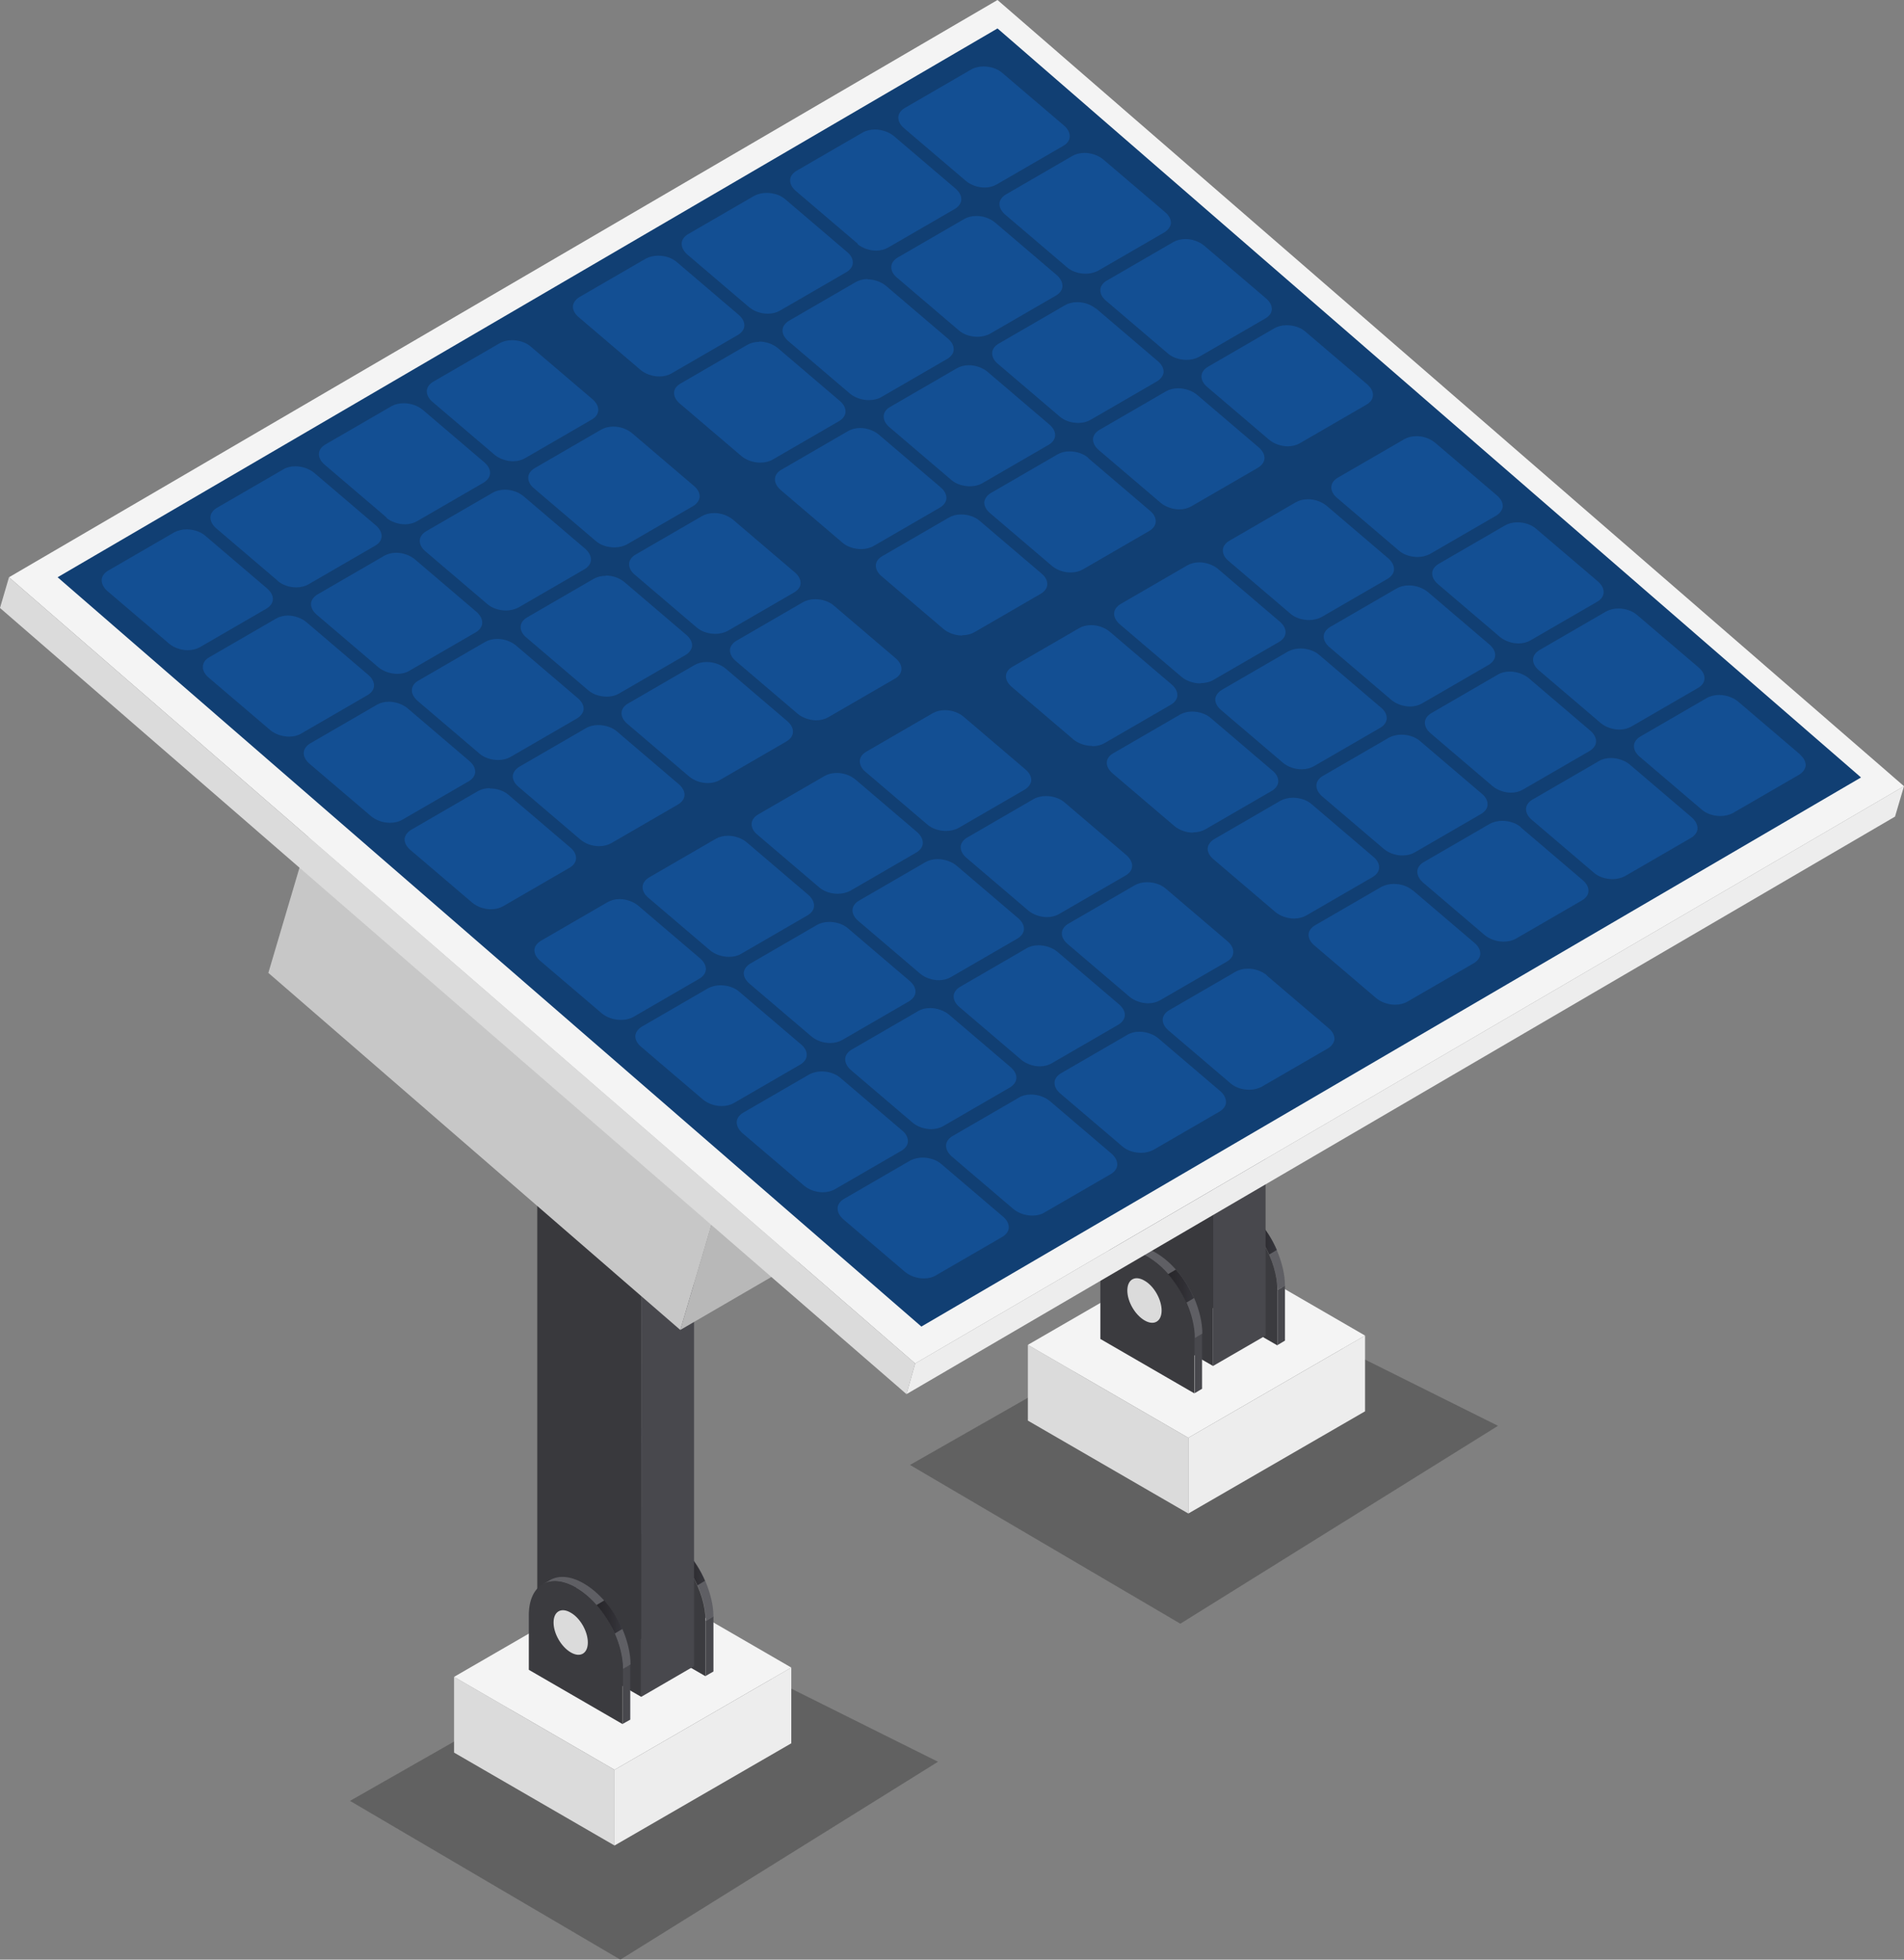 <?xml version="1.0" encoding="UTF-8"?> <svg xmlns="http://www.w3.org/2000/svg" width="136" height="140" viewBox="0 0 136 140" fill="none"><rect x="0" y="0" width="136" height="140" fill="#808080" stroke="none"/><path d="M44.31 140L25 128.658L47.207 116L67 125.863L44.31 140Z" fill="black" fill-opacity="0.24"></path><path d="M84.31 116L65 104.658L87.207 92L107 101.863L84.31 116Z" fill="black" fill-opacity="0.24"></path><path d="M43.895 131.847L32.434 125.209V119.797L43.895 126.436V131.847Z" fill="#DBDBDB"></path><path d="M56.52 124.545L43.895 131.847V126.436L56.52 119.133V124.545Z" fill="#EDEDED"></path><path d="M43.895 126.436L32.434 119.797L45.059 112.495L56.52 119.133L43.895 126.436Z" fill="#F4F4F4"></path><path d="M84.88 108.129L73.419 101.491V96.079L84.88 102.718V108.129Z" fill="#DBDBDB"></path><path d="M97.504 100.827L84.88 108.129V102.718L97.504 95.415V100.827Z" fill="#EDEDED"></path><path d="M84.88 102.718L73.419 96.079L86.044 88.777L97.504 95.415L84.88 102.718Z" fill="#F4F4F4"></path><path d="M91.242 92.156V96.099L91.784 95.777V91.855L91.242 92.156Z" fill="#48484D"></path><path d="M91.202 89.32C90.881 88.576 90.439 87.871 89.917 87.288C89.476 86.785 88.974 86.363 88.452 86.061C87.509 85.518 86.666 85.477 86.064 85.819L85.522 86.141C86.124 85.779 86.967 85.84 87.91 86.383C88.432 86.684 88.934 87.107 89.375 87.61C89.897 88.213 90.339 88.918 90.66 89.642C91.021 90.487 91.242 91.352 91.242 92.176L91.784 91.855C91.784 91.05 91.563 90.165 91.202 89.32Z" fill="#5F5F64"></path><path d="M87.91 86.363C86.044 85.296 84.558 86.141 84.538 88.294V92.237L91.242 96.119V92.176C91.242 90.044 89.757 87.449 87.91 86.363Z" fill="#3B3B3F"></path><path style="mix-blend-mode:screen" d="M89.917 87.268L89.375 87.59C89.897 88.193 90.339 88.897 90.66 89.622L91.202 89.3C90.881 88.555 90.439 87.851 89.917 87.268Z" fill="url(#paint0_linear_310_3575)"></path><path d="M86.646 44.479L90.399 42.286V95.415L86.646 97.588V44.479Z" fill="#48484D"></path><path d="M89.757 39.51C89.395 38.685 88.894 37.901 88.312 37.257C87.83 36.694 87.268 36.231 86.686 35.889C85.662 35.285 84.719 35.245 84.057 35.627L80.303 37.82C80.986 37.418 81.909 37.478 82.933 38.082C83.515 38.424 84.057 38.886 84.558 39.45C85.141 40.113 85.642 40.898 86.004 41.703C86.405 42.628 86.646 43.594 86.646 44.479L90.399 42.286C90.399 41.401 90.158 40.415 89.757 39.51Z" fill="#5F5F64"></path><path style="mix-blend-mode:screen" d="M84.579 39.429L88.332 37.237C88.914 37.901 89.416 38.685 89.777 39.49L86.024 41.683C85.662 40.858 85.161 40.073 84.579 39.429Z" fill="url(#paint1_linear_310_3575)"></path><path d="M82.953 38.062C85 39.248 86.666 42.125 86.646 44.479V97.588L79.22 93.303V40.194C79.22 37.84 80.906 36.895 82.953 38.062Z" fill="#39393D"></path><path d="M85.321 95.596V99.539L85.863 99.217V95.275L85.321 95.596Z" fill="#48484D"></path><path d="M85.281 92.74C84.96 91.995 84.518 91.291 83.996 90.708C83.555 90.205 83.053 89.782 82.531 89.481C81.588 88.938 80.745 88.897 80.143 89.239L79.601 89.561C80.203 89.199 81.046 89.26 81.989 89.803C82.511 90.104 83.013 90.527 83.455 91.03C83.976 91.633 84.418 92.337 84.759 93.062C85.12 93.906 85.341 94.772 85.341 95.596L85.883 95.275C85.883 94.47 85.662 93.585 85.301 92.74H85.281Z" fill="#5F5F64"></path><path d="M81.969 89.782C80.103 88.716 78.618 89.561 78.597 91.714V95.657L85.301 99.539V95.596C85.301 93.464 83.816 90.869 81.969 89.782Z" fill="#3B3B3F"></path><path style="mix-blend-mode:screen" d="M83.976 90.708L83.434 91.03C83.956 91.633 84.398 92.337 84.739 93.062L85.281 92.74C84.96 91.995 84.518 91.291 83.996 90.708H83.976Z" fill="url(#paint2_linear_310_3575)"></path><path d="M50.398 115.794V119.737L50.96 119.415V115.472L50.398 115.794Z" fill="#48484D"></path><path d="M50.378 112.957C50.057 112.213 49.615 111.509 49.093 110.926C48.652 110.423 48.15 110 47.628 109.698C46.685 109.155 45.842 109.115 45.24 109.457L44.698 109.779C45.3 109.417 46.143 109.477 47.086 110.02C47.608 110.322 48.11 110.744 48.551 111.247C49.073 111.851 49.515 112.555 49.836 113.279C50.197 114.124 50.418 114.989 50.418 115.814L50.96 115.492C50.96 114.687 50.739 113.802 50.378 112.957Z" fill="#5F5F64"></path><path d="M47.066 110C45.2 108.934 43.714 109.779 43.694 111.931V115.874L50.398 119.757V115.814C50.398 113.682 48.913 111.086 47.066 110Z" fill="#3B3B3F"></path><path style="mix-blend-mode:screen" d="M49.073 110.905L48.531 111.227C49.053 111.831 49.495 112.535 49.816 113.259L50.358 112.937C50.037 112.193 49.595 111.489 49.073 110.905Z" fill="url(#paint3_linear_310_3575)"></path><path d="M45.822 68.116L49.575 65.924V119.033L45.802 121.225L45.822 68.116Z" fill="#48484D"></path><path d="M48.933 63.127C48.571 62.303 48.07 61.518 47.488 60.854C47.006 60.291 46.444 59.828 45.862 59.486C44.838 58.883 43.895 58.842 43.233 59.225L39.479 61.417C40.162 61.015 41.085 61.075 42.109 61.679C42.691 62.021 43.233 62.484 43.734 63.047C44.316 63.711 44.818 64.495 45.179 65.32C45.581 66.246 45.822 67.211 45.822 68.096L49.575 65.903C49.575 65.018 49.334 64.033 48.933 63.127Z" fill="#5F5F64"></path><path style="mix-blend-mode:screen" d="M43.734 63.067L47.488 60.874C48.07 61.538 48.571 62.323 48.933 63.148L45.179 65.34C44.818 64.516 44.316 63.731 43.734 63.087V63.067Z" fill="url(#paint4_linear_310_3575)"></path><path d="M42.109 61.699C44.156 62.886 45.822 65.763 45.802 68.116V121.225L38.376 116.941V63.831C38.376 61.478 40.061 60.532 42.109 61.699Z" fill="#39393D"></path><path d="M44.477 119.234V123.157L45.019 122.855V118.912L44.477 119.234Z" fill="#48484D"></path><path d="M44.437 116.377C44.116 115.633 43.674 114.929 43.152 114.345C42.711 113.843 42.209 113.42 41.687 113.118C40.744 112.575 39.901 112.535 39.299 112.877L38.757 113.199C39.359 112.837 40.202 112.897 41.145 113.44C41.667 113.742 42.169 114.164 42.61 114.667C43.132 115.271 43.574 115.975 43.915 116.699C44.276 117.544 44.497 118.409 44.497 119.234L45.039 118.912C45.039 118.107 44.818 117.222 44.457 116.377H44.437Z" fill="#5F5F64"></path><path d="M41.145 113.42C39.279 112.354 37.793 113.199 37.773 115.351V119.294L44.477 123.177V119.234C44.477 117.101 42.992 114.506 41.145 113.44V113.42Z" fill="#3B3B3F"></path><path style="mix-blend-mode:screen" d="M43.152 114.345L42.61 114.667C43.132 115.271 43.574 115.975 43.915 116.699L44.457 116.377C44.136 115.633 43.694 114.929 43.172 114.345H43.152Z" fill="url(#paint5_linear_310_3575)"></path><path d="M48.592 95.013L114.404 56.75L117.595 45.968L51.783 84.23L48.592 95.013Z" fill="#B8B8B8"></path><path d="M88.171 20.459L117.595 45.968L51.783 84.23L22.359 58.722L88.171 20.459Z" fill="#F4F4F4"></path><path d="M116.21 45.686L88.171 21.384L23.945 58.722L51.963 83.043L116.21 45.686Z" fill="#345E7A"></path><path d="M22.359 58.722L19.168 69.504L48.592 95.013L51.783 84.23L22.359 58.722Z" fill="#C7C7C7"></path><path d="M64.749 99.6L135.358 58.34L136 56.167L65.371 97.407L64.749 99.6Z" fill="#EDEDED"></path><path d="M71.251 0L136 56.167L65.371 97.407L0.642 41.24L71.251 0Z" fill="#F4F4F4"></path><path d="M132.929 55.543L71.251 2.032L4.115 41.24L65.812 94.772L132.929 55.543Z" fill="#113F73"></path><path d="M0.642 41.24L0 43.433L64.749 99.6L65.371 97.407L0.642 41.24Z" fill="#DBDBDB"></path><path opacity="0.7" d="M27.778 50.132C27.457 50.132 27.156 50.212 26.915 50.353L22.158 53.109C21.897 53.27 21.717 53.491 21.697 53.753C21.677 54.035 21.817 54.296 22.078 54.537L26.514 58.319C26.855 58.601 27.357 58.782 27.858 58.782C28.2 58.782 28.501 58.702 28.741 58.561L33.498 55.805C33.759 55.644 33.92 55.423 33.94 55.181C33.96 54.9 33.819 54.618 33.538 54.377L29.103 50.594C28.762 50.313 28.26 50.132 27.778 50.132Z" fill="#1456A2"></path><path opacity="0.7" d="M43.273 41.139C42.931 41.139 42.63 41.22 42.39 41.361L37.633 44.117C37.372 44.278 37.211 44.499 37.191 44.74C37.171 45.022 37.312 45.304 37.573 45.525L42.008 49.307C42.349 49.609 42.851 49.77 43.353 49.77C43.674 49.77 43.975 49.689 44.216 49.548L48.973 46.792C49.234 46.631 49.394 46.41 49.434 46.169C49.455 45.887 49.314 45.605 49.033 45.364L44.597 41.582C44.256 41.3 43.775 41.119 43.273 41.119V41.139Z" fill="#1456A2"></path><path opacity="0.7" d="M35.525 45.646C35.184 45.646 34.883 45.726 34.642 45.867L29.886 48.623C29.605 48.784 29.444 49.005 29.424 49.267C29.404 49.548 29.544 49.81 29.805 50.051L34.241 53.833C34.582 54.135 35.084 54.296 35.586 54.296C35.927 54.296 36.228 54.215 36.469 54.075L41.225 51.319C41.486 51.158 41.647 50.936 41.687 50.695C41.707 50.413 41.567 50.132 41.286 49.89L36.85 46.108C36.509 45.827 36.027 45.646 35.525 45.646Z" fill="#1456A2"></path><path opacity="0.7" d="M85.763 48.804C86.104 48.804 86.405 48.724 86.626 48.603L91.382 45.847C91.643 45.686 91.804 45.465 91.824 45.223C91.844 44.942 91.704 44.66 91.423 44.419L86.987 40.636C86.646 40.355 86.144 40.174 85.662 40.174C85.341 40.174 85.04 40.254 84.799 40.395L80.043 43.151C79.782 43.312 79.601 43.533 79.581 43.795C79.561 44.077 79.701 44.338 79.962 44.58L84.398 48.361C84.739 48.643 85.241 48.824 85.743 48.824L85.763 48.804Z" fill="#1456A2"></path><path opacity="0.7" d="M78.015 53.31C78.337 53.31 78.658 53.23 78.898 53.089L83.655 50.333C83.916 50.172 84.077 49.951 84.097 49.709C84.117 49.428 83.976 49.146 83.695 48.905L79.26 45.123C78.918 44.841 78.417 44.66 77.935 44.66C77.614 44.66 77.313 44.74 77.072 44.881L72.315 47.637C72.034 47.798 71.874 48.02 71.854 48.261C71.834 48.542 71.974 48.804 72.235 49.045L76.671 52.827C77.012 53.109 77.514 53.29 78.015 53.29V53.31Z" fill="#1456A2"></path><path opacity="0.7" d="M51.02 36.653C50.679 36.653 50.378 36.734 50.137 36.875L45.38 39.631C45.119 39.792 44.959 40.013 44.939 40.254C44.919 40.536 45.059 40.818 45.32 41.039L49.756 44.821C50.097 45.123 50.599 45.283 51.1 45.283C51.422 45.283 51.722 45.203 51.963 45.082L56.72 42.326C57.001 42.165 57.162 41.944 57.182 41.703C57.202 41.421 57.061 41.139 56.78 40.898L52.345 37.116C52.004 36.834 51.502 36.653 51.02 36.653Z" fill="#1456A2"></path><path opacity="0.7" d="M67.579 59.365C67.9 59.365 68.201 59.285 68.442 59.164L73.198 56.408C73.459 56.247 73.62 56.026 73.66 55.785C73.68 55.503 73.54 55.221 73.258 54.98L68.823 51.198C68.482 50.916 68 50.735 67.498 50.735C67.157 50.735 66.856 50.816 66.615 50.957L61.858 53.713C61.597 53.874 61.437 54.095 61.417 54.336C61.397 54.618 61.537 54.9 61.798 55.121L66.234 58.903C66.575 59.205 67.077 59.365 67.579 59.365Z" fill="#1456A2"></path><path opacity="0.7" d="M61.437 30.578C61.116 30.578 60.815 30.658 60.574 30.799L55.817 33.555C55.536 33.716 55.375 33.938 55.355 34.199C55.335 34.461 55.476 34.742 55.737 34.984L60.172 38.766C60.514 39.067 61.015 39.228 61.517 39.228C61.838 39.228 62.159 39.148 62.4 39.007L67.157 36.251C67.418 36.09 67.579 35.869 67.599 35.627C67.619 35.346 67.478 35.064 67.197 34.823L62.761 31.041C62.42 30.759 61.919 30.578 61.437 30.578Z" fill="#1456A2"></path><path opacity="0.7" d="M70.529 26.555C70.188 26.273 69.686 26.092 69.204 26.092C68.883 26.092 68.582 26.172 68.341 26.313L63.584 29.069C63.303 29.23 63.143 29.451 63.123 29.713C63.103 29.995 63.243 30.256 63.504 30.497L67.94 34.279C68.281 34.581 68.783 34.742 69.284 34.742C69.626 34.742 69.927 34.662 70.168 34.521L74.924 31.765C75.185 31.604 75.346 31.383 75.366 31.141C75.386 30.86 75.246 30.578 74.965 30.337L70.529 26.555Z" fill="#1456A2"></path><path opacity="0.7" d="M77.734 32.71C77.393 32.409 76.891 32.248 76.39 32.248C76.069 32.248 75.767 32.328 75.527 32.469L70.77 35.225C70.509 35.386 70.348 35.607 70.308 35.849C70.288 36.13 70.429 36.412 70.71 36.653L75.145 40.435C75.486 40.717 75.968 40.898 76.47 40.898C76.811 40.898 77.112 40.818 77.353 40.677L82.11 37.921C82.371 37.76 82.531 37.538 82.551 37.297C82.571 37.015 82.431 36.734 82.17 36.513L77.734 32.73V32.71Z" fill="#1456A2"></path><path opacity="0.7" d="M59.289 74.514C59.63 74.514 59.931 74.433 60.172 74.292L64.929 71.536C65.19 71.375 65.371 71.154 65.391 70.893C65.411 70.611 65.27 70.349 65.009 70.108L60.574 66.326C60.233 66.024 59.731 65.863 59.229 65.863C58.888 65.863 58.587 65.944 58.346 66.085L53.589 68.841C53.328 69.002 53.168 69.223 53.127 69.464C53.107 69.746 53.248 70.028 53.529 70.269L57.965 74.051C58.306 74.333 58.788 74.514 59.289 74.514Z" fill="#1456A2"></path><path opacity="0.7" d="M51.542 79.02C51.883 79.02 52.184 78.939 52.425 78.799L57.182 76.043C57.443 75.882 57.603 75.66 57.623 75.419C57.643 75.137 57.503 74.856 57.242 74.634L52.806 70.852C52.465 70.551 51.963 70.39 51.462 70.39C51.141 70.39 50.839 70.47 50.599 70.591L45.842 73.347C45.581 73.508 45.42 73.729 45.38 73.971C45.36 74.252 45.501 74.534 45.782 74.775L50.217 78.557C50.558 78.839 51.06 79.02 51.542 79.02Z" fill="#1456A2"></path><path opacity="0.7" d="M68.723 45.384C69.064 45.384 69.365 45.304 69.606 45.163L74.362 42.407C74.623 42.246 74.784 42.025 74.804 41.783C74.824 41.502 74.684 41.22 74.423 40.999L69.987 37.217C69.646 36.915 69.144 36.754 68.642 36.754C68.321 36.754 68.02 36.834 67.779 36.975L63.022 39.731C62.742 39.892 62.581 40.114 62.561 40.355C62.541 40.636 62.681 40.918 62.962 41.16L67.398 44.942C67.739 45.223 68.241 45.404 68.723 45.404V45.384Z" fill="#1456A2"></path><path opacity="0.7" d="M50.478 47.295C50.137 47.295 49.836 47.376 49.595 47.517L44.838 50.273C44.577 50.434 44.417 50.655 44.397 50.896C44.377 51.178 44.517 51.459 44.798 51.701L49.234 55.483C49.575 55.764 50.077 55.946 50.558 55.946C50.88 55.946 51.181 55.865 51.422 55.724L56.178 52.968C56.439 52.807 56.62 52.586 56.64 52.325C56.66 52.043 56.52 51.781 56.259 51.54L51.823 47.758C51.482 47.476 50.98 47.295 50.478 47.295Z" fill="#1456A2"></path><path opacity="0.7" d="M58.225 42.809C57.884 42.809 57.583 42.89 57.342 43.03L52.586 45.786C52.325 45.947 52.164 46.169 52.144 46.41C52.124 46.692 52.264 46.973 52.545 47.215L56.981 50.997C57.322 51.278 57.824 51.459 58.306 51.459C58.627 51.459 58.928 51.379 59.169 51.238L63.926 48.482C64.207 48.321 64.367 48.1 64.387 47.838C64.407 47.557 64.267 47.295 64.006 47.054L59.57 43.272C59.229 42.97 58.727 42.809 58.225 42.809Z" fill="#1456A2"></path><path opacity="0.7" d="M42.731 51.801C42.39 51.801 42.089 51.882 41.848 52.023L37.091 54.779C36.83 54.94 36.669 55.161 36.629 55.402C36.609 55.684 36.75 55.966 37.031 56.207L41.466 59.989C41.807 60.271 42.289 60.452 42.791 60.452C43.132 60.452 43.433 60.371 43.674 60.23L48.431 57.474C48.692 57.313 48.873 57.092 48.892 56.831C48.913 56.549 48.772 56.288 48.511 56.046L44.075 52.264C43.734 51.962 43.233 51.801 42.731 51.801Z" fill="#1456A2"></path><path opacity="0.7" d="M34.983 56.308C34.662 56.308 34.361 56.388 34.12 56.529L29.364 59.285C29.103 59.446 28.942 59.667 28.902 59.909C28.882 60.19 29.022 60.472 29.303 60.713L33.739 64.495C34.08 64.777 34.562 64.958 35.064 64.958C35.405 64.958 35.706 64.878 35.947 64.737L40.704 61.981C40.965 61.82 41.125 61.599 41.145 61.357C41.165 61.075 41.025 60.794 40.764 60.572L36.328 56.791C35.987 56.489 35.485 56.328 34.983 56.328V56.308Z" fill="#1456A2"></path><path opacity="0.7" d="M109.507 47.074C109.486 47.356 109.627 47.637 109.908 47.879L114.344 51.661C114.685 51.942 115.187 52.123 115.668 52.123C115.989 52.123 116.29 52.043 116.531 51.902L121.288 49.146C121.569 48.985 121.73 48.764 121.75 48.502C121.77 48.221 121.629 47.959 121.368 47.718L116.933 43.936C116.592 43.634 116.09 43.473 115.588 43.473C115.267 43.473 114.966 43.553 114.705 43.694L109.948 46.45C109.687 46.611 109.527 46.833 109.507 47.074Z" fill="#1456A2"></path><path opacity="0.7" d="M52.084 68.358C52.425 68.358 52.726 68.277 52.947 68.137L57.704 65.38C57.965 65.22 58.125 64.998 58.145 64.757C58.165 64.475 58.025 64.194 57.764 63.952L53.328 60.17C52.987 59.889 52.485 59.708 52.004 59.708C51.662 59.708 51.361 59.788 51.12 59.929L46.364 62.685C46.103 62.846 45.922 63.067 45.902 63.329C45.882 63.61 46.022 63.892 46.283 64.113L50.719 67.895C51.06 68.177 51.562 68.358 52.064 68.358H52.084Z" fill="#1456A2"></path><path opacity="0.7" d="M44.357 72.864C44.698 72.864 44.999 72.784 45.22 72.663L49.976 69.907C50.237 69.746 50.398 69.525 50.418 69.283C50.438 69.002 50.297 68.72 50.017 68.478L45.581 64.697C45.24 64.415 44.738 64.234 44.256 64.234C43.935 64.234 43.634 64.314 43.393 64.455L38.636 67.211C38.376 67.372 38.195 67.593 38.175 67.835C38.155 68.116 38.295 68.378 38.556 68.619L42.992 72.401C43.333 72.683 43.835 72.864 44.337 72.864H44.357Z" fill="#1456A2"></path><path opacity="0.7" d="M67.057 70.028C67.378 70.028 67.679 69.947 67.92 69.806L72.677 67.05C72.937 66.889 73.118 66.668 73.138 66.406C73.158 66.125 73.018 65.863 72.757 65.622L68.321 61.84C67.98 61.558 67.478 61.377 66.976 61.377C66.635 61.377 66.334 61.458 66.093 61.599L61.337 64.355C61.076 64.516 60.915 64.737 60.895 64.978C60.875 65.26 61.015 65.541 61.296 65.783L65.732 69.565C66.073 69.847 66.575 70.028 67.057 70.028Z" fill="#1456A2"></path><path opacity="0.7" d="M59.851 63.852C60.172 63.852 60.473 63.771 60.714 63.65L65.471 60.894C65.732 60.733 65.893 60.512 65.913 60.271C65.933 59.989 65.792 59.708 65.531 59.466L61.096 55.684C60.754 55.402 60.273 55.221 59.771 55.221C59.43 55.221 59.129 55.302 58.888 55.443L54.131 58.199C53.87 58.36 53.71 58.581 53.69 58.822C53.669 59.104 53.81 59.386 54.071 59.607L58.507 63.389C58.848 63.691 59.349 63.852 59.851 63.852Z" fill="#1456A2"></path><path opacity="0.7" d="M69.004 12.935C69.345 13.217 69.847 13.398 70.328 13.398C70.649 13.398 70.95 13.318 71.191 13.177L75.948 10.421C76.229 10.26 76.39 10.038 76.41 9.777C76.43 9.515 76.289 9.234 76.028 8.992L71.593 5.21C71.251 4.909 70.75 4.748 70.248 4.748C69.927 4.748 69.606 4.828 69.365 4.969L64.608 7.725C64.347 7.886 64.186 8.107 64.166 8.349C64.146 8.63 64.287 8.912 64.568 9.153L69.004 12.935Z" fill="#1456A2"></path><path opacity="0.7" d="M53.509 21.948C53.85 22.229 54.332 22.41 54.834 22.41C55.175 22.41 55.476 22.33 55.717 22.189L60.473 19.433C60.734 19.272 60.895 19.051 60.915 18.809C60.935 18.528 60.795 18.246 60.534 18.025L56.098 14.243C55.757 13.941 55.255 13.78 54.753 13.78C54.432 13.78 54.131 13.861 53.89 13.981L49.133 16.737C48.873 16.898 48.712 17.12 48.692 17.361C48.672 17.643 48.812 17.924 49.073 18.166L53.509 21.948Z" fill="#1456A2"></path><path opacity="0.7" d="M61.256 17.442C61.597 17.723 62.099 17.904 62.581 17.904C62.902 17.904 63.203 17.824 63.444 17.683L68.201 14.927C68.462 14.766 68.642 14.545 68.662 14.283C68.682 14.002 68.542 13.74 68.281 13.498L63.845 9.717C63.504 9.435 63.002 9.254 62.501 9.254C62.159 9.254 61.858 9.334 61.638 9.455L56.881 12.211C56.62 12.372 56.459 12.593 56.439 12.835C56.419 13.116 56.56 13.398 56.841 13.639L61.276 17.421L61.256 17.442Z" fill="#1456A2"></path><path opacity="0.7" d="M45.761 26.434C46.103 26.715 46.605 26.896 47.086 26.896C47.427 26.896 47.728 26.816 47.969 26.675L52.726 23.919C52.987 23.758 53.148 23.537 53.168 23.296C53.188 23.014 53.047 22.752 52.786 22.511L48.351 18.729C48.009 18.427 47.508 18.266 47.006 18.266C46.685 18.266 46.384 18.347 46.143 18.468L41.386 21.224C41.125 21.384 40.965 21.606 40.924 21.847C40.904 22.129 41.045 22.41 41.326 22.652L45.761 26.434Z" fill="#1456A2"></path><path opacity="0.7" d="M19.83 41.502C20.171 41.783 20.653 41.964 21.155 41.964C21.496 41.964 21.797 41.884 22.038 41.743L26.795 38.987C27.076 38.826 27.236 38.605 27.256 38.343C27.276 38.062 27.136 37.8 26.875 37.559L22.439 33.777C22.098 33.495 21.596 33.314 21.094 33.314C20.753 33.314 20.452 33.394 20.231 33.535L15.475 36.291C15.214 36.452 15.053 36.673 15.033 36.915C15.013 37.197 15.153 37.478 15.414 37.719L19.85 41.502H19.83Z" fill="#1456A2"></path><path opacity="0.7" d="M27.597 36.995C27.939 37.277 28.44 37.458 28.922 37.458C29.243 37.458 29.544 37.378 29.785 37.237L34.542 34.481C34.803 34.32 34.983 34.099 35.004 33.837C35.024 33.555 34.883 33.294 34.622 33.052L30.186 29.27C29.845 28.989 29.344 28.808 28.842 28.808C28.501 28.808 28.2 28.888 27.979 29.009L23.222 31.765C22.961 31.926 22.8 32.147 22.78 32.389C22.76 32.67 22.901 32.952 23.182 33.193L27.617 36.975L27.597 36.995Z" fill="#1456A2"></path><path opacity="0.7" d="M35.325 32.489C35.666 32.771 36.168 32.952 36.649 32.952C36.971 32.952 37.272 32.871 37.512 32.73L42.269 29.974C42.55 29.814 42.711 29.592 42.731 29.331C42.751 29.049 42.61 28.788 42.349 28.546L37.914 24.764C37.573 24.462 37.071 24.302 36.569 24.302C36.248 24.302 35.927 24.382 35.686 24.523L30.929 27.279C30.668 27.44 30.508 27.661 30.488 27.902C30.468 28.184 30.608 28.466 30.889 28.707L35.325 32.489Z" fill="#1456A2"></path><path opacity="0.7" d="M85.823 26.836C85.803 27.118 85.943 27.399 86.224 27.641L90.66 31.423C91.001 31.704 91.503 31.886 91.985 31.886C92.306 31.886 92.607 31.805 92.848 31.664L97.605 28.908C97.885 28.747 98.046 28.526 98.066 28.265C98.086 27.983 97.946 27.721 97.685 27.48L93.249 23.698C92.908 23.396 92.406 23.235 91.904 23.235C91.563 23.235 91.262 23.316 91.021 23.456L86.264 26.213C86.004 26.373 85.843 26.595 85.823 26.836Z" fill="#1456A2"></path><path opacity="0.7" d="M102.301 40.918C102.281 41.2 102.421 41.481 102.702 41.723L107.138 45.505C107.479 45.786 107.981 45.968 108.463 45.968C108.784 45.968 109.085 45.887 109.326 45.746L114.083 42.99C114.364 42.829 114.524 42.608 114.544 42.346C114.564 42.065 114.424 41.803 114.163 41.562L109.727 37.78C109.386 37.478 108.884 37.317 108.383 37.317C108.041 37.317 107.74 37.398 107.499 37.538L102.743 40.294C102.482 40.456 102.321 40.677 102.301 40.918Z" fill="#1456A2"></path><path opacity="0.7" d="M95.096 34.762C95.076 35.044 95.216 35.326 95.477 35.547L99.913 39.329C100.254 39.631 100.756 39.792 101.257 39.792C101.579 39.792 101.88 39.711 102.12 39.59L106.877 36.834C107.138 36.673 107.299 36.452 107.339 36.211C107.359 35.929 107.218 35.648 106.937 35.406L102.502 31.624C102.161 31.342 101.679 31.161 101.177 31.161C100.836 31.161 100.535 31.242 100.294 31.383L95.537 34.139C95.276 34.3 95.116 34.521 95.096 34.762Z" fill="#1456A2"></path><path opacity="0.7" d="M107.921 56.63C108.242 56.63 108.543 56.549 108.784 56.408L113.541 53.652C113.802 53.491 113.982 53.27 114.002 53.008C114.022 52.727 113.882 52.465 113.621 52.224L109.185 48.442C108.844 48.16 108.342 47.979 107.841 47.979C107.499 47.979 107.198 48.06 106.978 48.2L102.221 50.957C101.96 51.117 101.799 51.339 101.779 51.58C101.759 51.862 101.9 52.144 102.181 52.385L106.616 56.167C106.958 56.449 107.459 56.63 107.941 56.63H107.921Z" fill="#1456A2"></path><path opacity="0.7" d="M71.392 14.524C71.372 14.806 71.512 15.068 71.773 15.309L76.209 19.091C76.55 19.393 77.052 19.554 77.554 19.554C77.875 19.554 78.176 19.473 78.417 19.353L83.174 16.597C83.434 16.436 83.595 16.214 83.635 15.973C83.655 15.691 83.515 15.41 83.234 15.168L78.798 11.386C78.457 11.105 77.955 10.924 77.473 10.924C77.132 10.924 76.831 11.004 76.59 11.145L71.834 13.901C71.573 14.062 71.412 14.283 71.392 14.524Z" fill="#1456A2"></path><path opacity="0.7" d="M78.597 20.68C78.577 20.962 78.718 21.244 78.979 21.465L83.414 25.247C83.756 25.549 84.257 25.71 84.759 25.71C85.08 25.71 85.381 25.629 85.622 25.509L90.379 22.752C90.66 22.591 90.82 22.37 90.841 22.129C90.861 21.847 90.72 21.566 90.439 21.324L86.004 17.542C85.662 17.261 85.161 17.079 84.679 17.079C84.338 17.079 84.037 17.16 83.796 17.301L79.039 20.057C78.778 20.218 78.618 20.439 78.597 20.68Z" fill="#1456A2"></path><path opacity="0.7" d="M12.083 45.988C12.424 46.269 12.906 46.45 13.407 46.45C13.748 46.45 14.05 46.37 14.29 46.229L19.047 43.473C19.308 43.312 19.469 43.091 19.489 42.849C19.509 42.568 19.368 42.306 19.108 42.065L14.672 38.283C14.331 37.981 13.829 37.82 13.327 37.82C13.006 37.82 12.705 37.901 12.464 38.021L7.707 40.777C7.446 40.938 7.286 41.16 7.266 41.401C7.246 41.683 7.386 41.964 7.647 42.206L12.083 45.988Z" fill="#1456A2"></path><path opacity="0.7" d="M108.643 59.104C108.302 58.802 107.8 58.641 107.299 58.641C106.978 58.641 106.677 58.722 106.436 58.843L101.679 61.599C101.418 61.759 101.257 61.981 101.237 62.222C101.217 62.504 101.358 62.785 101.619 63.027L106.054 66.809C106.396 67.091 106.897 67.272 107.399 67.272C107.74 67.272 108.041 67.191 108.262 67.07L113.019 64.314C113.28 64.153 113.44 63.952 113.46 63.691C113.481 63.409 113.34 63.127 113.059 62.886L108.623 59.104H108.643Z" fill="#1456A2"></path><path opacity="0.7" d="M74.985 78.658C74.643 78.376 74.142 78.195 73.64 78.195C73.299 78.195 72.998 78.275 72.777 78.416L68.02 81.172C67.759 81.333 67.599 81.555 67.579 81.796C67.558 82.078 67.699 82.359 67.96 82.601L72.395 86.383C72.737 86.664 73.239 86.845 73.74 86.845C74.081 86.845 74.382 86.765 74.603 86.624L79.36 83.868C79.621 83.707 79.782 83.486 79.802 83.245C79.822 82.963 79.681 82.681 79.42 82.44L74.985 78.658Z" fill="#1456A2"></path><path opacity="0.7" d="M82.732 74.172C82.391 73.89 81.889 73.709 81.387 73.709C81.046 73.709 80.745 73.79 80.524 73.93L75.767 76.686C75.507 76.847 75.346 77.069 75.326 77.31C75.306 77.592 75.446 77.873 75.727 78.115L80.163 81.897C80.504 82.198 81.006 82.359 81.508 82.359C81.829 82.359 82.13 82.279 82.371 82.158L87.127 79.402C87.388 79.241 87.549 79.02 87.569 78.778C87.589 78.497 87.449 78.215 87.188 77.974L82.752 74.192L82.732 74.172Z" fill="#1456A2"></path><path opacity="0.7" d="M90.479 69.665C90.138 69.384 89.636 69.203 89.135 69.203C88.814 69.203 88.492 69.283 88.251 69.424L83.495 72.18C83.234 72.341 83.073 72.562 83.053 72.804C83.033 73.085 83.174 73.367 83.455 73.608L87.89 77.39C88.231 77.692 88.733 77.853 89.235 77.853C89.556 77.853 89.857 77.773 90.098 77.652L94.855 74.896C95.116 74.735 95.276 74.514 95.316 74.272C95.337 73.991 95.196 73.709 94.915 73.468L90.479 69.686V69.665Z" fill="#1456A2"></path><path opacity="0.7" d="M128.574 53.894L124.138 50.112C123.797 49.83 123.295 49.649 122.793 49.649C122.472 49.649 122.151 49.729 121.91 49.87L117.153 52.626C116.893 52.787 116.732 53.008 116.712 53.25C116.692 53.532 116.832 53.813 117.113 54.055L121.549 57.837C121.89 58.138 122.392 58.299 122.894 58.299C123.215 58.299 123.516 58.219 123.757 58.098L128.514 55.342C128.774 55.181 128.935 54.96 128.975 54.718C128.995 54.437 128.855 54.155 128.574 53.914V53.894Z" fill="#1456A2"></path><path opacity="0.7" d="M116.411 54.618C116.07 54.336 115.568 54.155 115.066 54.155C114.725 54.155 114.424 54.236 114.203 54.376L109.446 57.133C109.185 57.293 109.025 57.515 109.005 57.756C108.985 58.038 109.125 58.319 109.406 58.561L113.842 62.343C114.183 62.645 114.685 62.806 115.187 62.806C115.508 62.806 115.809 62.725 116.05 62.604L120.806 59.848C121.067 59.687 121.228 59.466 121.248 59.225C121.268 58.943 121.127 58.661 120.867 58.42L116.431 54.638L116.411 54.618Z" fill="#1456A2"></path><path opacity="0.7" d="M100.174 61.116C100.515 61.116 100.816 61.035 101.057 60.894L105.813 58.138C106.074 57.977 106.235 57.756 106.255 57.515C106.275 57.233 106.135 56.952 105.874 56.73L101.438 52.948C101.097 52.646 100.595 52.486 100.093 52.486C99.772 52.486 99.471 52.566 99.23 52.687L94.473 55.443C94.213 55.604 94.052 55.825 94.032 56.066C94.012 56.348 94.152 56.63 94.413 56.871L98.849 60.653C99.19 60.935 99.672 61.116 100.174 61.116Z" fill="#1456A2"></path><path opacity="0.7" d="M100.896 63.61C100.555 63.309 100.053 63.148 99.551 63.148C99.23 63.148 98.929 63.228 98.688 63.349L93.931 66.105C93.671 66.266 93.49 66.487 93.47 66.728C93.45 67.01 93.59 67.292 93.871 67.533L98.307 71.315C98.648 71.597 99.15 71.778 99.652 71.778C99.973 71.778 100.294 71.697 100.535 71.556L105.292 68.8C105.553 68.639 105.713 68.418 105.733 68.177C105.753 67.895 105.613 67.614 105.332 67.372L100.896 63.59V63.61Z" fill="#1456A2"></path><path opacity="0.7" d="M67.237 83.164C66.896 82.862 66.394 82.701 65.893 82.701C65.571 82.701 65.27 82.782 65.029 82.903L60.273 85.659C60.012 85.819 59.851 86.041 59.831 86.282C59.811 86.564 59.952 86.845 60.212 87.087L64.648 90.869C64.989 91.15 65.491 91.332 65.993 91.332C66.334 91.332 66.635 91.251 66.856 91.11L71.613 88.354C71.874 88.193 72.034 87.972 72.054 87.731C72.074 87.449 71.934 87.167 71.653 86.926L67.217 83.144L67.237 83.164Z" fill="#1456A2"></path><path opacity="0.7" d="M54.231 24.422C53.91 24.422 53.609 24.503 53.368 24.643L48.612 27.399C48.331 27.56 48.17 27.782 48.15 28.023C48.13 28.305 48.27 28.566 48.531 28.808L52.967 32.59C53.308 32.871 53.81 33.052 54.312 33.052C54.633 33.052 54.954 32.972 55.195 32.831L59.952 30.075C60.212 29.914 60.373 29.693 60.393 29.451C60.413 29.17 60.273 28.888 59.992 28.647L55.556 24.865C55.215 24.583 54.713 24.402 54.231 24.402V24.422Z" fill="#1456A2"></path><path opacity="0.7" d="M71.071 15.893C70.73 15.611 70.248 15.43 69.746 15.43C69.405 15.43 69.104 15.51 68.863 15.651L64.106 18.407C63.845 18.568 63.685 18.789 63.665 19.031C63.645 19.312 63.785 19.594 64.046 19.815L68.482 23.597C68.823 23.899 69.325 24.06 69.826 24.06C70.148 24.06 70.449 23.98 70.689 23.859L75.446 21.103C75.707 20.942 75.868 20.721 75.888 20.479C75.908 20.198 75.767 19.916 75.507 19.674L71.071 15.893Z" fill="#1456A2"></path><path opacity="0.7" d="M43.815 30.477C43.473 30.477 43.172 30.558 42.931 30.699L38.175 33.455C37.914 33.616 37.753 33.837 37.733 34.078C37.713 34.36 37.854 34.642 38.114 34.863L42.55 38.645C42.891 38.947 43.393 39.108 43.895 39.108C44.216 39.108 44.517 39.027 44.758 38.906L49.515 36.15C49.776 35.989 49.936 35.768 49.976 35.527C49.996 35.245 49.856 34.964 49.575 34.722L45.139 30.94C44.798 30.658 44.316 30.477 43.815 30.477Z" fill="#1456A2"></path><path opacity="0.7" d="M61.979 19.936C61.658 19.936 61.356 20.017 61.116 20.157L56.359 22.913C56.098 23.074 55.917 23.296 55.897 23.557C55.877 23.839 56.018 24.1 56.279 24.342L60.714 28.124C61.056 28.405 61.557 28.586 62.059 28.586C62.4 28.586 62.701 28.506 62.922 28.385L67.679 25.629C67.94 25.468 68.1 25.247 68.12 25.006C68.141 24.724 68 24.442 67.719 24.201L63.283 20.419C62.942 20.137 62.44 19.956 61.959 19.956L61.979 19.936Z" fill="#1456A2"></path><path opacity="0.7" d="M36.067 34.984C35.726 34.984 35.425 35.064 35.184 35.205L30.427 37.961C30.166 38.122 30.006 38.343 29.986 38.584C29.966 38.866 30.106 39.148 30.367 39.369L34.803 43.151C35.144 43.453 35.646 43.614 36.148 43.614C36.469 43.614 36.77 43.533 37.011 43.413L41.767 40.657C42.028 40.496 42.189 40.274 42.209 40.033C42.229 39.751 42.089 39.47 41.828 39.228L37.392 35.446C37.051 35.165 36.569 34.984 36.067 34.984Z" fill="#1456A2"></path><path opacity="0.7" d="M20.573 43.976C20.252 43.976 19.95 44.056 19.71 44.197L14.953 46.953C14.672 47.114 14.511 47.336 14.491 47.597C14.471 47.879 14.612 48.14 14.873 48.382L19.308 52.164C19.649 52.445 20.151 52.626 20.653 52.626C20.994 52.626 21.295 52.546 21.516 52.405L26.273 49.649C26.534 49.488 26.694 49.267 26.714 49.025C26.734 48.744 26.594 48.462 26.313 48.221L21.877 44.439C21.536 44.157 21.034 43.976 20.552 43.976H20.573Z" fill="#1456A2"></path><path opacity="0.7" d="M28.32 39.49C27.979 39.49 27.678 39.57 27.437 39.711L22.68 42.467C22.419 42.628 22.238 42.849 22.218 43.111C22.198 43.392 22.339 43.654 22.6 43.895L27.035 47.678C27.377 47.959 27.878 48.14 28.38 48.14C28.721 48.14 29.022 48.06 29.243 47.919L34 45.163C34.261 45.002 34.422 44.781 34.442 44.539C34.462 44.258 34.321 43.976 34.06 43.734L29.625 39.953C29.283 39.671 28.782 39.49 28.3 39.49H28.32Z" fill="#1456A2"></path><path opacity="0.7" d="M100.715 50.474C101.037 50.474 101.338 50.393 101.578 50.252L106.335 47.496C106.596 47.336 106.777 47.114 106.797 46.853C106.817 46.571 106.676 46.309 106.416 46.068L101.98 42.286C101.639 42.005 101.137 41.823 100.635 41.823C100.294 41.823 99.993 41.904 99.752 42.045L94.995 44.801C94.734 44.962 94.574 45.183 94.554 45.424C94.534 45.706 94.674 45.988 94.955 46.229L99.391 50.011C99.732 50.293 100.234 50.474 100.715 50.474Z" fill="#1456A2"></path><path opacity="0.7" d="M92.968 54.96C93.309 54.96 93.61 54.879 93.851 54.739L98.608 51.983C98.869 51.822 99.029 51.6 99.05 51.359C99.07 51.077 98.929 50.796 98.668 50.574L94.233 46.792C93.891 46.491 93.39 46.33 92.888 46.33C92.567 46.33 92.266 46.41 92.025 46.531L87.268 49.287C87.007 49.448 86.847 49.669 86.806 49.91C86.786 50.192 86.927 50.474 87.208 50.715L91.644 54.497C91.985 54.779 92.466 54.96 92.968 54.96Z" fill="#1456A2"></path><path opacity="0.7" d="M85.221 59.466C85.562 59.466 85.863 59.386 86.104 59.245L90.861 56.489C91.122 56.328 91.282 56.107 91.302 55.865C91.322 55.584 91.182 55.302 90.921 55.081L86.485 51.299C86.144 50.997 85.642 50.836 85.141 50.836C84.819 50.836 84.518 50.916 84.277 51.057L79.521 53.813C79.24 53.974 79.079 54.195 79.059 54.437C79.039 54.718 79.179 55 79.46 55.242L83.896 59.023C84.237 59.305 84.739 59.486 85.221 59.486V59.466Z" fill="#1456A2"></path><path opacity="0.7" d="M85.502 28.204C85.161 27.922 84.659 27.741 84.157 27.741C83.816 27.741 83.515 27.822 83.274 27.963L78.517 30.719C78.256 30.88 78.096 31.101 78.076 31.342C78.055 31.624 78.196 31.906 78.477 32.147L82.913 35.929C83.254 36.211 83.756 36.392 84.237 36.392C84.558 36.392 84.859 36.311 85.1 36.17L89.857 33.414C90.118 33.254 90.299 33.032 90.319 32.771C90.339 32.489 90.198 32.228 89.937 31.986L85.502 28.204Z" fill="#1456A2"></path><path opacity="0.7" d="M78.276 22.048C77.935 21.767 77.453 21.586 76.952 21.586C76.61 21.586 76.309 21.666 76.069 21.807L71.312 24.563C71.051 24.724 70.89 24.945 70.87 25.187C70.85 25.468 70.99 25.75 71.251 25.971L75.687 29.753C76.028 30.055 76.53 30.216 77.032 30.216C77.353 30.216 77.654 30.135 77.895 29.995L82.652 27.238C82.913 27.078 83.073 26.856 83.113 26.615C83.133 26.333 82.993 26.052 82.712 25.81L78.276 22.028V22.048Z" fill="#1456A2"></path><path opacity="0.7" d="M94.754 36.13C94.413 35.849 93.931 35.668 93.43 35.668C93.088 35.668 92.787 35.748 92.547 35.889L87.79 38.645C87.529 38.806 87.368 39.027 87.348 39.269C87.328 39.55 87.469 39.832 87.73 40.053L92.165 43.835C92.507 44.137 93.008 44.298 93.51 44.298C93.831 44.298 94.132 44.217 94.373 44.097L99.13 41.341C99.391 41.18 99.551 40.958 99.571 40.717C99.591 40.435 99.451 40.154 99.19 39.912L94.754 36.13Z" fill="#1456A2"></path><path opacity="0.7" d="M66.495 80.669C66.836 80.669 67.137 80.589 67.378 80.448L72.135 77.692C72.395 77.531 72.576 77.31 72.596 77.048C72.616 76.767 72.476 76.505 72.215 76.264L67.779 72.482C67.438 72.2 66.936 72.019 66.434 72.019C66.093 72.019 65.792 72.1 65.571 72.24L60.815 74.996C60.554 75.157 60.393 75.379 60.373 75.62C60.353 75.902 60.493 76.183 60.754 76.425L65.19 80.207C65.531 80.489 66.013 80.669 66.515 80.669H66.495Z" fill="#1456A2"></path><path opacity="0.7" d="M92.426 65.622C92.767 65.622 93.069 65.541 93.309 65.401L98.066 62.645C98.327 62.484 98.488 62.262 98.508 62.021C98.528 61.739 98.387 61.458 98.126 61.236L93.691 57.454C93.35 57.153 92.848 56.992 92.346 56.992C92.025 56.992 91.724 57.072 91.483 57.193L86.726 59.949C86.465 60.11 86.305 60.331 86.264 60.572C86.244 60.854 86.385 61.136 86.666 61.377L91.102 65.159C91.443 65.441 91.945 65.622 92.426 65.622Z" fill="#1456A2"></path><path opacity="0.7" d="M82.01 71.677C82.331 71.677 82.632 71.597 82.873 71.456L87.629 68.7C87.91 68.539 88.071 68.318 88.091 68.056C88.111 67.774 87.971 67.513 87.71 67.272L83.274 63.489C82.933 63.188 82.431 63.027 81.929 63.027C81.588 63.027 81.287 63.107 81.046 63.248L76.289 66.004C76.028 66.165 75.868 66.386 75.848 66.628C75.828 66.909 75.968 67.191 76.249 67.432L80.685 71.214C81.026 71.496 81.528 71.677 82.01 71.677Z" fill="#1456A2"></path><path opacity="0.7" d="M74.262 76.183C74.583 76.183 74.884 76.103 75.125 75.962L79.882 73.206C80.143 73.045 80.323 72.824 80.344 72.562C80.364 72.281 80.223 72.019 79.962 71.778L75.527 67.996C75.185 67.714 74.684 67.533 74.182 67.533C73.841 67.533 73.54 67.614 73.319 67.754L68.562 70.51C68.301 70.671 68.141 70.893 68.12 71.134C68.1 71.416 68.241 71.697 68.522 71.939L72.957 75.721C73.299 76.002 73.8 76.183 74.282 76.183H74.262Z" fill="#1456A2"></path><path opacity="0.7" d="M58.767 85.176C59.109 85.176 59.41 85.095 59.651 84.954L64.407 82.198C64.668 82.037 64.829 81.816 64.849 81.575C64.869 81.293 64.728 81.011 64.468 80.79L60.032 77.008C59.691 76.706 59.189 76.546 58.687 76.546C58.366 76.546 58.065 76.626 57.824 76.747L53.067 79.503C52.806 79.664 52.646 79.885 52.626 80.126C52.606 80.408 52.746 80.69 53.007 80.931L57.443 84.713C57.784 84.995 58.266 85.176 58.767 85.176Z" fill="#1456A2"></path><path opacity="0.7" d="M74.784 65.521C75.105 65.521 75.406 65.441 75.647 65.3L80.404 62.544C80.685 62.383 80.845 62.162 80.865 61.9C80.885 61.639 80.745 61.357 80.484 61.116L76.048 57.334C75.707 57.032 75.205 56.871 74.704 56.871C74.382 56.871 74.061 56.951 73.82 57.092L69.064 59.848C68.803 60.009 68.642 60.23 68.622 60.472C68.602 60.754 68.743 61.035 69.024 61.277L73.459 65.059C73.8 65.34 74.302 65.521 74.784 65.521Z" fill="#1456A2"></path><path d="M41.988 117.343C41.988 118.128 41.446 118.449 40.764 118.047C40.081 117.645 39.54 116.699 39.54 115.915C39.54 115.13 40.081 114.808 40.764 115.211C41.446 115.593 41.988 116.558 41.988 117.343Z" fill="#DBDBDB"></path><path d="M82.973 93.625C82.973 94.409 82.431 94.731 81.749 94.329C81.066 93.927 80.524 92.981 80.524 92.197C80.524 91.412 81.066 91.09 81.749 91.492C82.431 91.875 82.973 92.84 82.973 93.625Z" fill="#DBDBDB"></path><defs><linearGradient id="paint0_linear_310_3575" x1="89.375" y1="88.455" x2="91.202" y2="88.455" gradientUnits="userSpaceOnUse"><stop stop-color="#27262A"></stop><stop offset="0.6" stop-color="#2F2E33"></stop><stop offset="1" stop-color="#37373D"></stop></linearGradient><linearGradient id="paint1_linear_310_3575" x1="84.579" y1="39.47" x2="89.757" y2="39.47" gradientUnits="userSpaceOnUse"><stop stop-color="#27262A"></stop><stop offset="0.6" stop-color="#2F2E33"></stop><stop offset="1" stop-color="#37373D"></stop></linearGradient><linearGradient id="paint2_linear_310_3575" x1="83.434" y1="91.895" x2="85.281" y2="91.895" gradientUnits="userSpaceOnUse"><stop stop-color="#27262A"></stop><stop offset="0.6" stop-color="#2F2E33"></stop><stop offset="1" stop-color="#37373D"></stop></linearGradient><linearGradient id="paint3_linear_310_3575" x1="48.531" y1="112.092" x2="50.378" y2="112.092" gradientUnits="userSpaceOnUse"><stop stop-color="#27262A"></stop><stop offset="0.6" stop-color="#2F2E33"></stop><stop offset="1" stop-color="#37373D"></stop></linearGradient><linearGradient id="paint4_linear_310_3575" x1="43.734" y1="63.107" x2="48.933" y2="63.107" gradientUnits="userSpaceOnUse"><stop stop-color="#27262A"></stop><stop offset="0.6" stop-color="#2F2E33"></stop><stop offset="1" stop-color="#37373D"></stop></linearGradient><linearGradient id="paint5_linear_310_3575" x1="42.61" y1="115.512" x2="44.437" y2="115.512" gradientUnits="userSpaceOnUse"><stop stop-color="#27262A"></stop><stop offset="0.6" stop-color="#2F2E33"></stop><stop offset="1" stop-color="#37373D"></stop></linearGradient></defs></svg> 